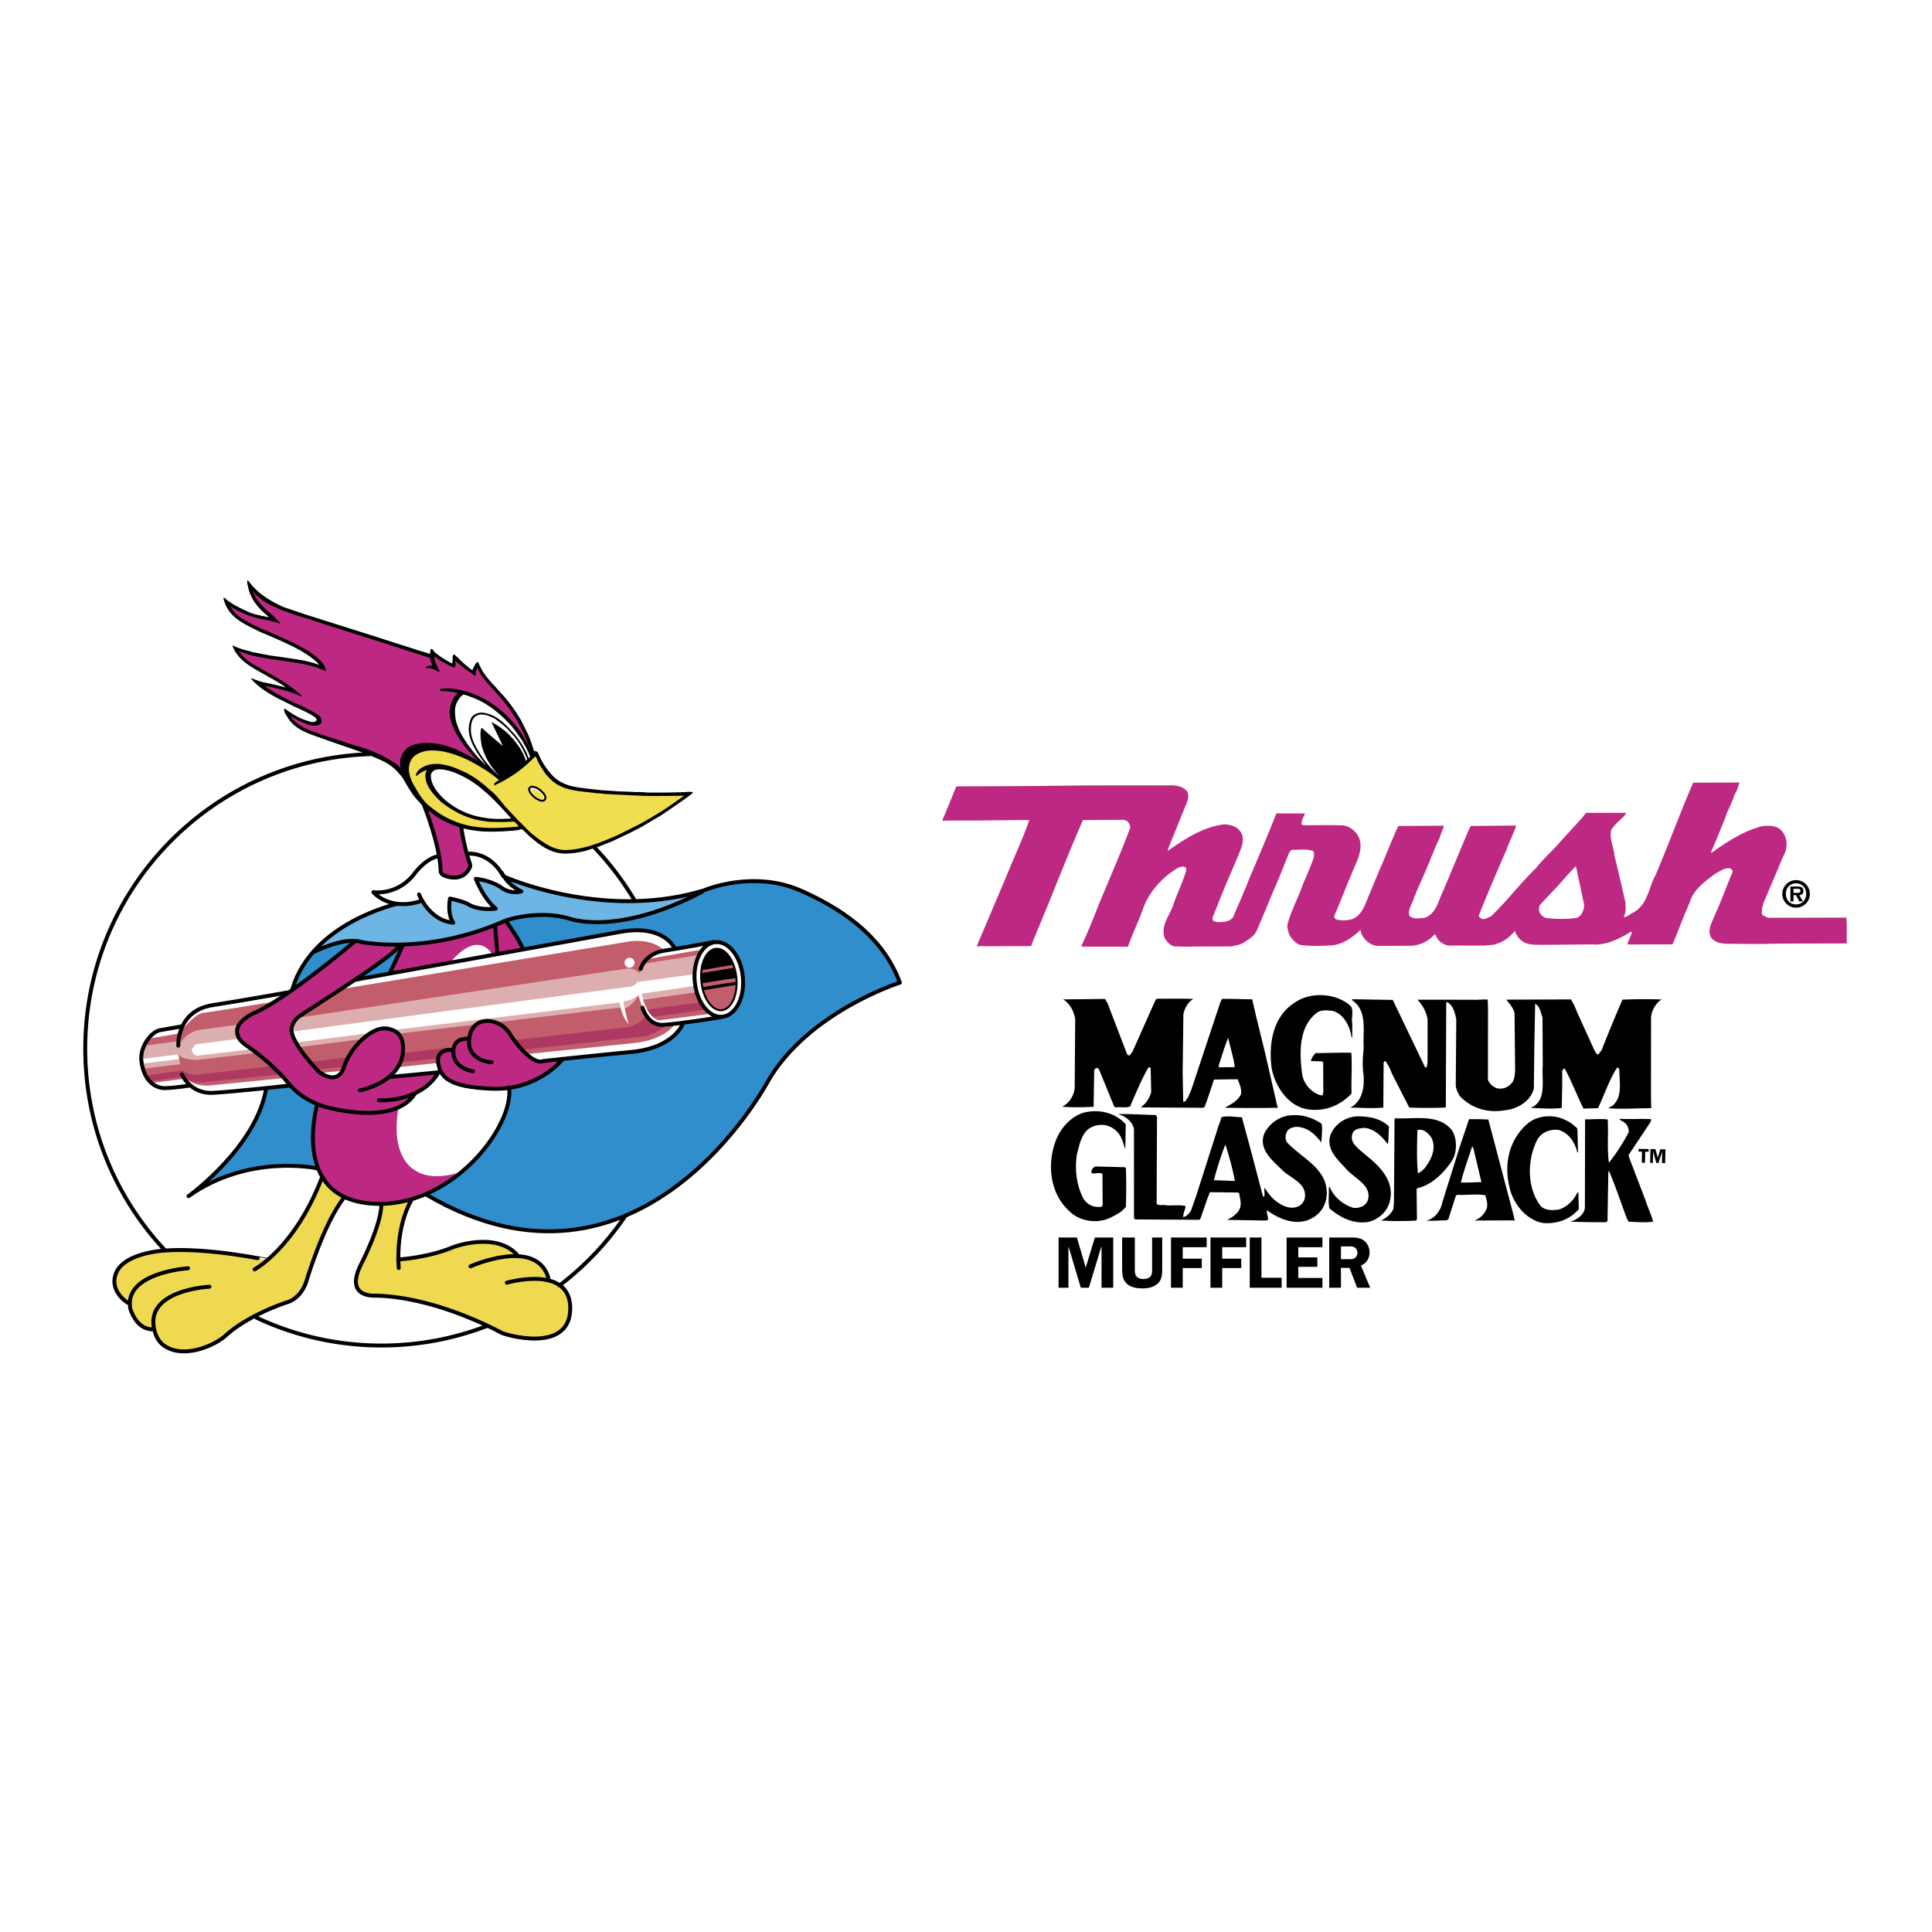 <svg xmlns="http://www.w3.org/2000/svg" width="2500" height="2500" viewBox="0 0 192.756 192.756"><path fill-rule="evenodd" clip-rule="evenodd" fill="#fff" d="M0 0h192.756v192.756H0V0z"/><path d="M40.022 94.265s4.979-.066 9.335-1.986l.23 2.865-.489.063s-1.329-2.597-4.209.854l-5.966 1.029 1.099-2.883v.058z" fill-rule="evenodd" clip-rule="evenodd" fill="#bd2982"/><path d="M31.599 110.152s-2.568 9.605 5.625 9.934c0 0 3.709.424 7.258-2.021 0 0 1.189-.721 1.784-1.244 0 0-2.965 1.234-4.878-.072 0 0-2.51-1.201-1.633-6.203 0 0 1.292-.539 1.438-1.322 0 0 1.633-.639 2.545-2.219l-4.873.402s2.048-1.574 1.083-3.943c0 0-.79-1.602-3.036-.377 0 0-1.585 1-2.463 2.977 0 0-.219.928-.633 1.223 0 0-.891.631-1.903-.309-.002 0-2.452-2.27-2.83-4.148 0 0-.185-.818.854-1.479 0 0 10.012-6.408 9.988-7.069 0 0-3.269-.048-3.536-.27 0 0-.951-.22-1.022-.146 0 0-6.468 5.591-9.562 6.935 0 0-1.76.879-1.953 1.439 0 0-.61.904.341 1.734 0 0 2.438 1.758 2.88 2.297 0 0 1.605 1.488 1.68 1.756.001 0 .524 1.098 2.846 2.125zM43.872 106.865l.057-.031s.684 2.098 5.802 1.805c0 0 3.939.098 6.36-3.045l-2.014.277s-1.043.393-2.996-2.424c0 0-1.351-2.502-3.641-1.23 0 0-.584.561-.635 1.418 0 0-1.512-.172-1.585 1.195 0 0-2-.561-1.391 1.881l.099.123-.056.031zM49.358 92.278l1.081-.463s1.781 2.586 1.683 2.83l-2.533.498-.231-2.865zM42.433 80.425s1.559 1.465 3.607 2.002c0 0 .15 2.021.896 3.875 0 0-.323 1.076-1.269 1.238-.431.074-1.001-.008-1.707-.524-.001.001.29-1.462-1.527-6.591zM25.607 59.769a8.21 8.21 0 0 0 1.517 1.547c.272.296.594.547.835.868l-.059.035c-.504-.199-1.033-.313-1.561-.405-1.163-.215-2.357-.659-3.279-1.283a.048.048 0 0 1-.048-.005c.198.445.562.756.911 1.04.576.365 1.155.717 1.805.992.053.024.13.053.186.079.2.101.383.196.586.256 1.242.562 2.55 1.072 3.708 1.749.755.413 1.419.877 1.984 1.513.138.227.296.463.317.712.016.035-.016.081-.058.069a10.096 10.096 0 0 0-2.188-.683c-1.287-.254-2.679-.389-4.029-.633-.695-.141-1.421-.267-2.074-.534l-.341-.124c.019.093.127.116.169.209.085.079.125.214.233.256.486.603 1.215.936 1.887 1.333.806.458 1.635.894 2.399 1.41.531.378 1.081.738 1.54 1.204.029.002.048.024.059.042-.003.039-.048.084-.092.063-.809-.415-1.713-.645-2.635-.857-.327-.063-.718-.126-1.004-.196.494.323.98.69 1.511.929.401.243.835.436 1.253.659.911.401 1.881.814 2.679 1.377a.753.753 0 0 1 .277.629c-.05.114-.134.236-.259.262l-.019.027c-.581.243-1.175-.059-1.73-.271a13.383 13.383 0 0 1-1.115-.584l-.002.016c.563.772 1.34 1.198 2.249 1.519l1.681.579 1.548.487c.153.047.301.134.452.153l1.469.45c1.189.41 2.283.95 3.247 1.624.109.124.228.238.336.352a2.388 2.388 0 0 1 .042-1.021c0-.048.026-.127.053-.175.158-.315.344-.656.644-.854.415-.28.917-.371 1.391-.448a7.254 7.254 0 0 1 2.314.233l1 .341 1.212.601c.367.185.721.407 1.059.613l.008-.005c-.8-.788-1.554-1.701-2.146-2.738-.319-.617-.644-1.286-.66-1.953-.042-.69.19-1.497.711-1.97l.095-.114c-.583-.162-1.157-.167-1.739-.204-.04-.04-.053-.111-.021-.15.125-.123.278-.05.418-.106.909-.053 1.781.188 2.647.455.288.103.576.259.858.347.793.38 1.514.865 2.167 1.418.352.285.682.586.97.934l.025-.007v.04c.717.77 1.38 1.754 1.839 2.751-.05-.23-.187-.439-.251-.667-.272-.714-.671-1.431-1.022-2.132-.148-.158-.201-.352-.344-.497-.75-1.208-1.733-2.222-2.677-3.28-.161-.216-.354-.429-.518-.655a6.158 6.158 0 0 1-.375-.738c-.156.188-.219.51-.193.756-.238.032-.328-.254-.544-.317-.523-.342-.993-.743-1.469-1.149-.076.228.114.596-.179.667-.692-.333-1.363-.671-1.942-1.145-.003.267.095.513.172.754l.026.016c.076.248.216.495.325.719.002.049-.053.064-.08.08-.055-.08-.192-.074-.262-.151-.291-.126-.655-.285-.975-.211-.035-.003-.031-.04-.035-.069.135-.19.42-.201.647-.192-.05-.257-.216-.484-.219-.752a88.454 88.454 0 0 0-2.471-.801l-2.366-.77-2.585-.815-3.075-.979-1.855-.606c-.814-.211-1.519-.502-2.354-.778-1.097-.449-2.256-.968-2.988-1.936.054.255.26.568.377.795zM173.541 78.084c-.127.391-.203.764-.451 1.137a22.15 22.15 0 0 1-.836 1.968c-.145.551-.381 1.005-.594 1.558-.307.765-.646 1.558-.969 2.325h.082c1.588-1.124 3.201-2.182 5.082-2.658.67-.053 1.43-.069 1.9.481.502.537.6 1.378.379 2.061-.244.568-.521 1.121-.729 1.688l-1.5 3.529c.035.145-.062.227-.092.338.016.281-.178.717.18.878h.047c.096.066.227.114.342.177l3.662-.007 4.166-.011c.072.73.023 1.801.039 2.547l-.031.032-6.695.016-1.883.04-3.482-.024c-.117 0-.244-.05-.326-.034-.488-.076-1.041-.288-1.217-.807-.213-.765.256-1.413.498-2.079.643-1.383 1.129-2.812 1.738-4.212.031-.158-.047-.287-.191-.37-.553-.159-1.023.262-1.496.489-1.049.768-2.266 1.662-2.588 2.929-.059.148-.189.278-.189.455-.562 1.188-.967 2.438-1.5 3.642l-.064.048-4.197.008-.279-.014c.131-.407.355-.812.484-1.235a.312.312 0 0 0-.291.097c-1.115.638-2.332 1.257-3.693 1.146l-4.943.045c-.826-.032-1.672.084-2.307-.611a1.881 1.881 0 0 1-.451-.781c-.555.67-1.201 1.141-1.965 1.323-.092.111-.242.031-.385.082l-.746.063-3.486-.005c-.602-.044-1.188-.534-1.348-1.1v-.015h-.082a3.456 3.456 0 0 1-2.318 1.139l-3.355.009c-.744-.032-1.348-.598-1.641-1.228-.047-.114-.031-.246-.1-.357-.775.749-1.633 1.336-2.672 1.516-1.035.084-2.201.104-3.205-.007-.508-.08-.861-.518-1.139-.92-.164-.28-.195-.619-.279-.894.068-.035 0-.082 0-.114.322-1.397 1.049-2.664 1.498-3.962.387-.96.824-1.87 1.145-2.846.018-.228.098-.487-.064-.648-.637-.243-1.379-.111-2.059-.124-.166.031-.258.18-.34.322l-1.131 2.812c-.727 1.612-1.354 3.268-2.08 4.891-.24.617-.855.929-1.377 1.27-.369.198-.793.259-1.199.344l-3.662.011c-.697.048-1.301-.014-2.01-.014-.438-.11-.793-.515-.979-.92-.373-1.302.645-2.275.951-3.413.389-1.074.904-2.126 1.211-3.2.047-.146.012-.31-.117-.374-.164-.13-.42.003-.615.032-1.602.913-3.061 2.526-3.588 4.232-.467 1.236-1.033 2.435-1.482 3.672l-4.592-.005c-.08-.015 0-.084-.018-.129.602-1.286 1.133-2.601 1.646-3.918 1.066-2.6 2.213-5.168 3.191-7.798.029-.243-.115-.537-.326-.698-.016 0-.049 0-.049.016-.029-.127-.176-.061-.258-.127l-4.072.024c-1.178 2.682-2.256 5.396-3.35 8.11l-1.631 3.946c0 .114-.162.196-.078.325-.066.032-.096.129-.131.196l-5.25.013c-.035.015-.084.047-.129.047v-.13l2.965-6.988c.742-1.849 1.576-3.59 2.24-5.491l-.146-.032-5.223.048c-.991.019-2.267-.014-3.321.024.484-1.138.951-2.275 1.417-3.431l2.481-.005 5.434-.03 5.123-.058 8.104-.005c.697-.019 1.461.044 1.904.63.209.436.031.974-.162 1.362l-1.16 2.877a21.965 21.965 0 0 0-.646 1.638l.031.016c1.766-1.22 3.547-2.41 5.719-2.643.535.066 1.088.192 1.443.632.488.582.328 1.343.057 1.979l-.195.505-1.256 2.941c-.451 1.069-.857 2.158-1.307 3.229 0 .148-.029.245.066.342.324.228.855.096 1.199.096.338-.084.748-.247.855-.638.342-.841.742-1.656 1.064-2.516.244-.486.402-1.01.631-1.51.855-2.031 1.74-4.078 2.547-6.145l2.805.008c.051 0 .033.068.02.101-.164.294-.311.635-.322.977l.145.095c1.33.013 2.703-.04 4.051.024.766.127 1.414.725 1.625 1.458.297 1.248-.428 2.32-.832 3.41-.598 1.38-1.115 2.793-1.727 4.174-.016.165.117.293.246.342a2.987 2.987 0 0 0 1.588-.051c.727-.296 1.115-1.06 1.371-1.727l1.277-3.068c.66-1.479 1.223-3.008 1.918-4.486l4.457-.026h.113c-.16.439-.354.875-.498 1.349-.32.584-.533 1.264-.838 1.885-.033.257-.195.5-.291.747-.373.926-.822 1.851-1.211 2.793 0 .098-.062.227-.143.325-.131.651-.713 1.251-.465 1.918.338.241.713.256 1.15.207.062-.146.113.035.191 0 1.316-.296 1.506-1.722 2.01-2.729.139-.278.236-.62.369-.863l2.01-4.811c.117-.26.23-.551.357-.796l4.559-.042c-.277.812-.695 1.608-.986 2.439a228.211 228.211 0 0 0-2.736 6.483c-.055.208.143.291.273.388.359.096.631-.15.938-.264 1.586-1.51 2.959-3.349 4.482-4.798.309-.424.631-.733.969-1.106.471-.486.957-.926 1.373-1.447l2.252-2.458.387-.505 3.453-.004.584.013-.064.113c-.467.584-1.117.979-1.457 1.608-.207.862.279 1.719.332 2.565.391 1.574.734 3.098 1.098 4.685.018.54.066.945-.191 1.431.357-.016.664-.341 1.004-.474 1.459-.878 1.5-2.535 2.229-3.82 1.273-3.024 2.416-6.123 3.707-9.128l4.344-.011c.064-.004.193-.023.271.009z" fill-rule="evenodd" clip-rule="evenodd" fill="#bd2982"/><path d="M158.059 90.311c-.047.489-.209.992-.682 1.254-.951.164-2.17.134-3.094.024-.275-.064-.6-.307-.682-.602-.111-.222-.051-.454.012-.68l1.928-2.05c.547-.619 1.066-1.222 1.645-1.807l.07.082.803 3.779z" fill-rule="evenodd" clip-rule="evenodd" fill="#fff"/><path d="M65.982 79.405c-.037.044-.053-.006-.087.004-1.491.045-2.989-.082-4.494-.134-.423-.042-.844-.037-1.274-.085-.223-.043-.474-.037-.7-.058-1.11-.164-2.354-.18-3.419-.653-.198-.109-.404-.162-.565-.323-.362-.206-.642-.539-.941-.862l-.042-.021c-.325-.558-.737-1.053-.93-1.651-.016-.048-.056-.138-.14-.125-.098.031-.103.129-.188.165a12.6 12.6 0 0 1-3.733 2.629c-.026.032-.058.079-.103.074-.055-.059-.077-.12-.042-.206.124-.141.307-.222.468-.32-.889-.783-1.895-1.376-2.965-1.947-1.315-.634-2.875-1.177-4.304-.976-.488.103-1.044.302-1.363.704-.597.78-.37 1.774.063 2.598.513.888 1.023 1.814 1.841 2.367a8.837 8.837 0 0 0 4.146 1.873l.002-.013c1.274.235 2.55.167 3.81.084.249-.031.5-.034.746-.082a7.197 7.197 0 0 0-.46-.484c-.383.024-.759.037-1.141.053l-1.354-.027c-.488-.06-.974-.137-1.479-.248-.022-.027-.103-.035-.137-.054-1.203-.312-2.243-.955-3.185-1.672-.727-.716-1.67-1.645-1.559-2.797.021-.13.079-.266.138-.387-.367.076-.756.339-1.039.598-.058-.031-.037-.09-.05-.132.118-.45.544-.717.957-.892a3.237 3.237 0 0 1 1.81-.111c.79.132 1.504.465 2.201.791l.075.003c-.024.052.101.066.137.108.811.428 1.533 1.005 2.204 1.621.61.458 1.042 1.084 1.545 1.669l1.303 1.402c.56.505 1.036 1.11 1.649 1.544.29.239.609.466.924.653.643.458 1.543.793 2.323.714 1.49-.071 2.914-.596 4.33-1.193l.795-.349 2.162-1.087.919-.521 1.144-.697c.042.027.034-.031.068-.039l.423-.275 1.785-1.245c-.752.001-1.51.024-2.274.012z" fill-rule="evenodd" clip-rule="evenodd" fill="#f1de4f"/><path d="M32.151 117.479s-1.593 4.918-5.461 8.268c0 0-6.246-1.396-10.505-1.004 0 0-3.578.391-4.523 2.016 0 0-.976 2.248 1.239 3.227 0 0 .224 2.734 2.439 2.57 0 0 .455 3.189 4.388 2.053 0 0 1.691-.131 3.742-2.186 0 0 2.795-1.889 5.464-2.602 0 0 1.234-.291 1.723-2.471 0 0 1.853-5.602 3.644-7.984-.002-.001-1.14-.323-2.15-1.887zM38.075 120.127s-.293 3.117-2.441 6.73c0 0-.894 2.529 1.744 2.396 0 0 5.133-.1 11.745 3.264 0 0 4.658 2.318 7.03.102 0 0 1.499-1.725.263-3.811 0 0-.357-.713-1.724-1.105 0 0 0-2.311-3.154-2.443 0 0-.943-1.789-4.582-1.297 0 0-.821.027-3.258.969 0 0-3.318.947-3.931.656 0 0 .121-4.508 1.297-5.893 0 0-1.591.512-2.989.432z" fill-rule="evenodd" clip-rule="evenodd" fill="#efd950"/><path d="M35.208 93.842s-1.979.097-4.032 1.14c0 0-1.43 1.592-1.916 3.614.001 0 5.948-4.397 5.948-4.754zM39.991 94.36s-.326.456-4.421 3.353l3.345-.617c.038-.131 1.076-2.736 1.076-2.736zM26.459 108.557s.487 3.486-6.47 9.867c0 0 6.181-3.191 11.708-1.857 0 0-1.104-2.537-.063-6.479 0 0-1.271-.391-2.764-1.822l-2.411.291zM50.221 111.471c-1.027 2.227-3.012 5.432-7.659 7.572 0 0 18.052 13.379 33.466-10.357 0 0 2.732-6.445 13.66-10.744 0 0-1.368-5.859-10.244-9.28 0 0-5.073-2.05-10.418.783 0 0-5.074 3.002-10.857 2.516 0 0-1.364-.172-1.85-.489 0 0-3.439-.683-5.854.416 0 0 .85.902 1.709 2.833l10.268-1.881s3.657-.513 4.801 1.783l3.956-.635s2.148-.441 2.855 3.076c0 0 .706 3.738-2.002 4.395l-3.951.588s-.731 2.443-4.637 2.834l-7.488.779s-1.248 2.248-5.194 2.883c0-.002.222 1.23-.561 2.928z" fill-rule="evenodd" clip-rule="evenodd" fill="#2f8ecb"/><path d="M46.853 90.294s1.205.598 2.458.299c0 0-.775-.72-1.697-2.468-.265-.498-.126-.384.119-.39.603-.013 1.892.43 2.64 1.032 0 0 .975.446 1.439.087 0 0-.869-.405-1.271-1.127 0 0 9.866 3.923 18.646 1.36 0 0-.021.762-4.88 2.164 0 0-4.56 1.529-7.932.235 0 0-2.505-.659-5.768.299 0 0-7.297 3.672-15.193 2.058 0 0-1.027-.198-3.971.905 0 0 1.726-2.605 7.974-4.586 0 0 1.755.256 2.661-.368 0 0 1.44 2.336 3.054 2.229l-.296-1.221.053-1.154c.001.001 1.34.194 1.964.646z" fill-rule="evenodd" clip-rule="evenodd" fill="#6cb5e5"/><path d="M14.103 105.658s.065-.684.356-1.369l3.157-.42.032.486.228-.098s.488-1.336 1.883-1.562l4.002-.52s-.488.816 0 1.467l-4.196.549s-.978.654.033 1.145l5.463-.652.489.424-5.792.65s-1.461.193-1.985-.555l-3.67.455z" fill-rule="evenodd" clip-rule="evenodd" fill="#ddaeaf"/><path fill-rule="evenodd" clip-rule="evenodd" fill="#ddaeaf" d="M14.168 106.119l3.774-.461.066.555-3.71.49-.13-.584zM29.617 101.494l33.24-4.949s.715.131.845.324l.455-.781 5.599-.85s-.586 1.631-.457 1.955l-5.726.781s-.198.521-1.17.521l-33.242 4.426c0 .001-.389-.062.456-1.427zM29.522 104.012l7.509-.959s-.325.115-.957.676l-6.246.807-.306-.524zM39.317 102.756l8.928-1.076 13.563-1.658.122.523-12.173 1.477s-1.488-.586-2.468.293l-7.435.881c0-.001-.318-.368-.537-.44zM62.22 99.896s-.044.074.1.709c0 0 1.073-.393 1.342-1.297 0 .001-.441.493-1.442.588zM64.024 99.141s-.021.023.148.562l5.126-.711-.101-.609-5.173.758z"/><path d="M14.703 103.646l3.174-.539s1.465-1.953 2.39-2.051c.777-.082 7.121-1.123 7.121-1.123s-3.609 1.613-3.562 2.293l-4.048.541s-1.316.232-2.04 1.707c-.145.309.037-.584.037-.584l-3.414.439.342-.683zM14.266 106.625l3.705-.451-.204-1.051c.243.486 1.179.621 1.815.621.249 0 5.95-.684 5.95-.684s2.759 2.16 2.759 2.502l-7.246.723s-1.537.221-2.441-.684l-3.414.439c.001.001-.535.245-.924-1.415zM34.123 98.666l28.359-4.689s2.277-.524 3.707.78c0 0-.901.188-1.722.939-.059.053 5.728-1.019 5.667-.957-.018.021-.377.126-.377.518 0 .051-4.111.653-5.403.878-.373.066-.521.924-.521.961l-.658-.436-.489-.049-33.006 4.943 4.443-2.888zM69.964 97.701c.016 1.561 1.086 3.221 2.063 3.059 1.067-.18 1.509-1.664 1.429-3.207-.079-1.542-.973-2.96-1.966-2.915-1.071.048-1.542 1.516-1.526 3.063zM29.779 104.488l6.436-.83s-1.239.807-1.995 3.027c-.755 2.221-.098.148-.098.148l-2.1.219c0 .001-1.974-2.077-2.243-2.564zM39.602 103.152l7.838-.936s-.749.854-.635 1.418c0 0-1.347-.221-1.612 1.078 0 0-1.72-.129-1.496 1.336l-3.968.426c0 .001 1.142-2.703-.127-3.322zM49.622 101.98l12.292-1.465s.262 1.172.849 1.693c0 0-.101.031-.442-1.604 0 0 .799-.219 1.382-1.326 0 0 .65 3.156 2.502 2.961l1.139-.098s-.91 1.66-4.358 1.955l-10.439 1.072s-1.239-1.17-1.887-2.311c0 .002-.422-.488-1.038-.877z" fill-rule="evenodd" clip-rule="evenodd" fill="#c25d6c"/><path d="M64.146 99.727l5.369-.76s.391 1.49 1.39 2.176l-5.195.658s-.877-.098-1.564-2.074z" fill-rule="evenodd" clip-rule="evenodd" fill="#c25d6c"/><path d="M14.615 107.318l3.565-.508s1.017.65 1.891.367l7.116-.803.784.803-7.644.795s-1.524.139-2.063-.566l-3.34.48-.309-.568zM30.992 105.936l3.792-.456-.54.961-2.574.258-.678-.763zM40.212 105.055l5.063-.592-.082.25s-1.276-.166-1.532.879l-3.675.396.226-.933zM51.242 103.779l11.198-1.27s1.246-.088 2.039-1.219c0 0 .624 1.359 2.148.848 0 0-1.302 1.244-2.827 1.305l-11.766 1.299-.792-.963zM64.59 100.725l5.316-.738s.283.512.452.738l-5.202.732s-.452-.395-.566-.732z" fill-rule="evenodd" clip-rule="evenodd" fill="#ad3860"/><path d="M25.615 59.766a8.249 8.249 0 0 0 1.521 1.545c.27.296.592.545.833.868l-.059.035c-.504-.201-1.036-.31-1.559-.408-1.165-.208-2.357-.659-3.284-1.28-.008.005-.027.008-.048-.005.195.441.563.754.914 1.04.576.364 1.157.716 1.805.992.051.024.126.055.185.079.196.101.386.196.584.254 1.242.561 2.547 1.074 3.703 1.75.759.413 1.424.878 1.993 1.516.13.225.296.457.32.709.011.034-.021.082-.063.068a10.121 10.121 0 0 0-2.192-.68c-1.279-.256-2.675-.392-4.024-.635-.692-.138-1.422-.267-2.074-.535l-.341-.126c.021.095.124.119.171.214.079.079.119.214.23.254.486.603 1.218.936 1.889 1.333.803.458 1.63.891 2.396 1.41.534.378 1.083.738 1.54 1.204.032.002.048.023.058.042-.002.042-.047.082-.089.061-.814-.41-1.718-.643-2.637-.854-.325-.064-.718-.128-1.004-.194.489.32.977.688 1.509.928.404.238.837.434 1.252.656.914.402 1.884.816 2.681 1.378a.765.765 0 0 1 .281.629c-.053.114-.135.234-.267.262l-.016.027c-.578.243-1.173-.059-1.73-.27a14.356 14.356 0 0 1-1.115-.585l-.003.017c.566.772 1.339 1.197 2.251 1.521l1.68.577 1.546.486c.153.048.307.135.455.154l1.467.449c1.188.41 2.285.95 3.247 1.625.11.124.232.238.343.352a2.177 2.177 0 0 1 .04-1.019.32.32 0 0 1 .05-.177c.162-.315.341-.656.645-.857.415-.278.914-.368 1.387-.447a7.25 7.25 0 0 1 2.314.238l1.004.338 1.212.601c.359.188.713.405 1.054.614l.011-.006c-.803-.788-1.553-1.697-2.143-2.737-.328-.617-.65-1.286-.667-1.953-.042-.69.19-1.498.709-1.97l.1-.117c-.59-.159-1.161-.164-1.744-.201-.034-.042-.045-.11-.019-.148.13-.124.283-.055.417-.108.909-.053 1.781.186 2.653.456.28.101.576.262.854.346.795.381 1.514.865 2.172 1.415.348.291.676.593.966.937l.024-.008.002.042a10.7 10.7 0 0 1 1.839 2.751c-.045-.232-.183-.441-.251-.674-.272-.709-.668-1.422-1.022-2.126-.148-.156-.201-.35-.344-.498-.748-1.208-1.733-2.219-2.674-3.279-.161-.217-.354-.429-.521-.657a5.928 5.928 0 0 1-.373-.738c-.156.185-.218.513-.198.756-.235.031-.325-.253-.539-.317-.525-.344-.993-.743-1.466-1.153-.074.229.108.6-.185.672-.693-.336-1.36-.675-1.937-1.146-.011.268.095.513.167.754l.029.016c.079.249.214.49.325.717 0 .051-.051.069-.085.083-.05-.083-.19-.072-.256-.15-.296-.127-.655-.287-.978-.212-.029-.002-.026-.04-.034-.068.137-.188.422-.202.644-.191-.045-.256-.208-.483-.219-.754a84.019 84.019 0 0 0-2.465-.801l-2.369-.768-2.585-.814-3.07-.981-1.862-.606c-.812-.209-1.515-.505-2.35-.777-1.097-.45-2.259-.968-2.988-1.934.056.251.258.563.377.793z" fill-rule="evenodd" clip-rule="evenodd" fill="#bd2982"/><path d="M66.011 79.394c-.042.044-.055-.009-.089.005-1.487.045-2.991-.082-4.495-.138-.426-.039-.846-.037-1.273-.084-.22-.042-.473-.035-.7-.059-1.107-.161-2.352-.179-3.418-.652-.202-.109-.402-.162-.563-.323-.365-.206-.646-.54-.941-.862l-.044-.021c-.325-.556-.738-1.051-.933-1.651-.017-.045-.054-.137-.139-.122-.097.027-.105.129-.187.162a12.582 12.582 0 0 1-3.734 2.629c-.027.032-.055.082-.103.077-.056-.061-.079-.124-.042-.208.122-.143.307-.223.468-.318-.887-.786-1.895-1.375-2.962-1.946-1.315-.639-2.88-1.181-4.31-.977-.489.102-1.041.299-1.363.701-.595.783-.371 1.779.062 2.601.513.886 1.025 1.814 1.842 2.367 1.157.953 2.605 1.609 4.144 1.873l.005-.015c1.274.238 2.552.167 3.81.084.249-.029.5-.035.748-.079a8.127 8.127 0 0 0-.459-.487c-.384.024-.759.039-1.142.053l-1.353-.027a15.445 15.445 0 0 1-1.479-.251c-.026-.024-.105-.031-.137-.05-1.208-.312-2.246-.953-3.181-1.673-.729-.717-1.675-1.645-1.562-2.798.018-.13.073-.264.137-.383-.367.074-.752.339-1.041.598-.056-.031-.04-.092-.048-.134.119-.45.542-.715.958-.892a3.204 3.204 0 0 1 1.805-.109c.79.129 1.503.463 2.204.788l.071.006c-.024.05.101.062.137.105.816.429 1.535 1.008 2.207 1.624.609.455 1.043 1.085 1.545 1.669l1.302 1.402c.558.502 1.038 1.108 1.651 1.54.288.244.608.468.919.656.647.46 1.543.794 2.328.714 1.485-.068 2.912-.592 4.325-1.194l.799-.348 2.158-1.085.922-.521 1.144-.701c.038.032.035-.027.066-.035l.426-.274 1.789-1.247c-.76-.003-1.515.021-2.274.01z" fill-rule="evenodd" clip-rule="evenodd" fill="#efd950"/><path d="M62.812 96.551a.498.498 0 1 0 0-.996.498.498 0 0 0 0 .996zM44.882 89.665l.008-.016-.008.016z" fill-rule="evenodd" clip-rule="evenodd" fill="#fff"/><path d="M65.982 79.405c-.037.044-.053-.006-.087.004-1.491.045-2.989-.082-4.494-.134-.423-.042-.844-.037-1.274-.085-.223-.043-.474-.037-.7-.058-1.11-.164-2.354-.18-3.419-.653-.198-.109-.404-.162-.565-.323-.362-.206-.642-.539-.941-.862l-.042-.021c-.325-.558-.737-1.053-.93-1.651-.016-.048-.056-.138-.14-.125-.098.031-.103.129-.188.165a12.6 12.6 0 0 1-3.733 2.629c-.026.032-.058.079-.103.074-.055-.059-.077-.12-.042-.206.124-.141.307-.222.468-.32-.889-.783-1.895-1.376-2.965-1.947-1.315-.634-2.875-1.177-4.304-.976-.488.103-1.044.302-1.363.704-.597.78-.37 1.774.063 2.598.513.888 1.023 1.814 1.841 2.367a8.837 8.837 0 0 0 4.146 1.873l.002-.013c1.274.235 2.55.167 3.81.084.249-.031.5-.034.746-.082a7.197 7.197 0 0 0-.46-.484c-.383.024-.759.037-1.141.053l-1.354-.027c-.488-.06-.974-.137-1.479-.248-.022-.027-.103-.035-.137-.054-1.203-.312-2.243-.955-3.185-1.672-.727-.716-1.67-1.645-1.559-2.797.021-.13.079-.266.138-.387-.367.076-.756.339-1.039.598-.058-.031-.037-.09-.05-.132.118-.45.544-.717.957-.892a3.237 3.237 0 0 1 1.81-.111c.79.132 1.504.465 2.201.791l.075.003c-.024.052.101.066.137.108.811.428 1.533 1.005 2.204 1.621.61.458 1.042 1.084 1.545 1.669l1.303 1.402c.56.505 1.036 1.11 1.649 1.544.29.239.609.466.924.653.643.458 1.543.793 2.323.714 1.49-.071 2.914-.596 4.33-1.193l.795-.349 2.162-1.087.919-.521 1.144-.697c.042.027.034-.031.068-.039l.423-.275 1.785-1.245c-.752.001-1.51.024-2.274.012z" fill-rule="evenodd" clip-rule="evenodd" fill="#efd950"/><path d="M53.03 78.486l.017.011c-.146-.003-.177.132-.265.178.026.443.386.735.714.989.245.113.544.325.805.169 0-.048.062-.045.075-.083.108-.225-.029-.436-.164-.605-.201-.22-.452-.45-.74-.569a1.72 1.72 0 0 0-.442-.09z" fill-rule="evenodd" clip-rule="evenodd" fill="#efd950"/><path d="M25.609 59.771a8.239 8.239 0 0 0 1.519 1.545c.272.299.592.547.838.87l-.058.033c-.508-.199-1.039-.31-1.564-.405-1.163-.212-2.357-.659-3.282-1.281-.007.005-.026.005-.045-.008.195.447.563.756.909 1.042.576.366 1.158.714 1.805.992.055.024.131.053.19.079.195.099.383.197.582.258 1.244.558 2.547 1.068 3.704 1.746.758.415 1.423.877 1.99 1.515.132.225.296.461.319.711.013.035-.016.079-.061.067a10.1 10.1 0 0 0-2.193-.68c-1.281-.256-2.673-.392-4.024-.635-.695-.135-1.424-.267-2.077-.534l-.338-.124c.019.095.125.116.172.212.08.079.122.214.228.254.486.603 1.218.936 1.891 1.333.803.458 1.633.894 2.394 1.413.534.378 1.089.735 1.541 1.203.032 0 .05.022.058.042 0 .04-.045.082-.089.061-.81-.413-1.718-.645-2.638-.854-.324-.066-.716-.128-1.001-.196.489.323.98.688 1.509.926.404.243.837.438 1.255.659.909.401 1.881.814 2.679 1.377a.764.764 0 0 1 .281.629c-.053.114-.137.236-.267.262l-.016.027c-.578.243-1.175-.053-1.73-.271a12.354 12.354 0 0 1-1.113-.584l-.005.016c.565.772 1.34 1.201 2.251 1.523l1.68.574 1.546.487c.153.047.307.134.454.153l1.469.45c1.187.413 2.283.95 3.248 1.627.108.121.227.238.338.352a2.281 2.281 0 0 1 .04-1.021.368.368 0 0 1 .053-.177c.161-.315.34-.654.642-.854.415-.278.917-.371 1.39-.448a7.25 7.25 0 0 1 2.315.236l1.004.338 1.212.601c.365.188.717.407 1.058.617l.008-.008c-.804-.788-1.554-1.698-2.143-2.738-.325-.617-.65-1.283-.667-1.953-.042-.69.193-1.497.711-1.968l.101-.116c-.589-.162-1.16-.162-1.747-.202-.034-.042-.045-.111-.018-.15.126-.122.283-.053.419-.108.906-.05 1.778.188 2.65.455.282.103.574.262.854.347a10.41 10.41 0 0 1 2.171 1.418c.346.288.677.589.967.936l.022-.009.006.04a10.87 10.87 0 0 1 1.836 2.749c-.046-.23-.183-.437-.254-.667-.267-.714-.663-1.429-1.02-2.129-.147-.158-.2-.349-.343-.5-.748-1.206-1.733-2.219-2.674-3.277-.161-.219-.351-.432-.521-.656a6.83 6.83 0 0 1-.373-.74c-.153.188-.219.513-.195.756-.235.032-.328-.254-.544-.315-.523-.344-.994-.743-1.466-1.151-.074.228.11.598-.183.673-.692-.339-1.363-.675-1.938-1.149-.006.265.097.514.168.752l.029.018c.079.246.213.492.325.719.002.048-.05.061-.08.077-.058-.077-.196-.074-.264-.148-.291-.127-.656-.288-.973-.214-.031 0-.029-.037-.04-.069.141-.19.428-.201.651-.19-.048-.256-.212-.483-.22-.751-.872-.293-1.604-.537-2.468-.804l-2.37-.77-2.584-.812-3.073-.978-1.857-.606c-.813-.214-1.514-.505-2.354-.781-1.096-.449-2.253-.965-2.985-1.936.051.258.258.57.373.797z" fill-rule="evenodd" clip-rule="evenodd" fill="#bd2982"/><path d="M25.607 59.769a8.21 8.21 0 0 0 1.517 1.547c.272.296.594.547.835.868l-.059.035c-.504-.199-1.033-.313-1.561-.405-1.163-.215-2.357-.659-3.279-1.283a.048.048 0 0 1-.048-.005c.198.445.562.756.911 1.04.576.365 1.155.717 1.805.992.053.024.13.053.186.079.2.101.383.196.586.256 1.242.562 2.55 1.072 3.708 1.749.755.413 1.419.877 1.984 1.513.138.227.296.463.317.712.016.035-.016.081-.058.069a10.096 10.096 0 0 0-2.188-.683c-1.287-.254-2.679-.389-4.029-.633-.695-.141-1.421-.267-2.074-.534l-.341-.124c.019.093.127.116.169.209.085.079.125.214.233.256.486.603 1.215.936 1.887 1.333.806.458 1.635.894 2.399 1.41.531.378 1.081.738 1.54 1.204.029.002.048.024.059.042-.003.039-.048.084-.092.063-.809-.415-1.713-.645-2.635-.857-.327-.063-.718-.126-1.004-.196.494.323.98.69 1.511.929.401.243.835.436 1.253.659.911.401 1.881.814 2.679 1.377a.753.753 0 0 1 .277.629c-.05.114-.134.236-.259.262l-.019.027c-.581.243-1.175-.059-1.73-.271a13.383 13.383 0 0 1-1.115-.584l-.002.016c.563.772 1.34 1.198 2.249 1.519l1.681.579 1.548.487c.153.047.301.134.452.153l1.469.45c1.189.41 2.283.95 3.247 1.624.109.124.228.238.336.352a2.388 2.388 0 0 1 .042-1.021c0-.048.026-.127.053-.175.158-.315.344-.656.644-.854.415-.28.917-.371 1.391-.448a7.254 7.254 0 0 1 2.314.233l1 .341 1.212.601c.367.185.721.407 1.059.613l.008-.005c-.8-.788-1.554-1.701-2.146-2.738-.319-.617-.644-1.286-.66-1.953-.042-.69.19-1.497.711-1.97l.095-.114c-.583-.162-1.157-.167-1.739-.204-.04-.04-.053-.111-.021-.15.125-.123.278-.05.418-.106.909-.053 1.781.188 2.647.455.288.103.576.259.858.347.793.38 1.514.865 2.167 1.418.352.285.682.586.97.934l.025-.007v.04c.717.77 1.38 1.754 1.839 2.751-.05-.23-.187-.439-.251-.667-.272-.714-.671-1.431-1.022-2.132-.148-.158-.201-.352-.344-.497-.75-1.208-1.733-2.222-2.677-3.28-.161-.216-.354-.429-.518-.655a6.158 6.158 0 0 1-.375-.738c-.156.188-.219.51-.193.756-.238.032-.328-.254-.544-.317-.523-.342-.993-.743-1.469-1.149-.076.228.114.596-.179.667-.692-.333-1.363-.671-1.942-1.145-.003.267.095.513.172.754l.026.016c.076.248.216.495.325.719.002.049-.053.064-.08.08-.055-.08-.192-.074-.262-.151-.291-.126-.655-.285-.975-.211-.035-.003-.031-.04-.035-.069.135-.19.42-.201.647-.192-.05-.257-.216-.484-.219-.752a88.454 88.454 0 0 0-2.471-.801l-2.366-.77-2.585-.815-3.075-.979-1.855-.606c-.814-.211-1.519-.502-2.354-.778-1.097-.449-2.256-.968-2.988-1.936.054.255.26.568.377.795z" fill-rule="evenodd" clip-rule="evenodd" fill="#bd2982"/><path d="M43.84 106.891l.031-.025m19.385-17.127a29.274 29.274 0 0 0-4.096-5.338m-3.327 43.843a29.718 29.718 0 0 0 6.572-6.957M25.58 131.459a29.198 29.198 0 0 0 12.477 2.783c3.686 0 7.215-.682 10.469-1.926M36.903 75.243c-15.772.513-28.399 13.472-28.399 29.384 0 7.77 3.012 14.84 7.934 20.094" fill="none" stroke="#000" stroke-width=".39" stroke-linecap="round" stroke-linejoin="round" stroke-miterlimit="2.613"/><path d="M24.679 57.912c-.052.307.069.584.124.875.288 1.119 1.102 2.031 1.947 2.698l.066.078c-.066.004-.132-.016-.203-.021-.748-.151-1.5-.289-2.158-.648-.751-.339-1.477-.719-2.064-1.249-.031-.011-.063-.037-.082 0-.019.145.04.286.098.431.552 1.656 2.119 2.238 3.514 2.958.074-.007.121.068.198.084.063.026.126.061.188.071l1.366.588c1.414.643 2.849 1.29 3.963 2.303l.219.265c-.843-.323-1.754-.492-2.644-.621-.743-.12-1.52-.223-2.267-.326l-1.702-.325c-.629-.183-1.355-.341-1.955-.646-.024-.029-.066-.026-.095-.002.356.979 1.088 1.592 1.887 2.114.591.362 1.209.692 1.807 1.042.178.103.36.167.51.299l.095.027c.331.238.724.404 1.007.69a23.157 23.157 0 0 0-2.22-.521c-.373-.095-.79-.262-1.165-.389-.034-.003-.068.011-.061.044.894.992 2.064 1.662 3.274 2.241.227.133.431.203.657.333.835.421 1.744.752 2.497 1.292.077.071.093.156.117.243-.074.187-.304.2-.484.203a6.396 6.396 0 0 1-1.931-.825c-.066-.066-.156-.082-.225-.146-.192-.105-.346-.272-.56-.359-.146.05.008.212-.011.325.135.299.309.534.479.796.79 1.059 2.143 1.432 3.385 1.878 1.942.722 3.844 1.259 5.71 2.108.776.331 1.453.823 1.966 1.495.116.074.145.204.243.291.496.846.953 1.695 1.614 2.362.467.593 1.096.964 1.657 1.434 1.077.701 2.443 1.272 3.783 1.439.993.178 1.976.138 2.959.106.634-.058 1.268-.038 1.886-.233.349.285.632.65.997.918.969.841 2.164 1.627 3.556 1.521a7.025 7.025 0 0 0 1.612-.227l.008.01c.502-.146.994-.312 1.496-.471l1.3-.511 1.775-.838 1.181-.608 1.918-1.133.682-.455 1.812-1.256.682-.511c.038-.04.011-.111-.037-.143a4.491 4.491 0 0 0-.77.021 86.033 86.033 0 0 1-3.665.044c-.225-.026-.478-.039-.71-.053-.122.021-.253-.028-.375.008-.576-.027-1.154-.063-1.722-.071l-1.918-.13c-.967-.125-1.95-.177-2.94-.417-.724-.201-1.404-.543-1.884-1.098-.547-.6-1.064-1.36-1.355-2.14a.39.39 0 0 0-.37-.241l-.053.024c-.19-.582-.373-1.183-.637-1.759l-.685-1.367c-.605-1.013-1.311-2.005-2.119-2.823-.634-.756-1.371-1.402-1.859-2.341-.077-.186-.193-.354-.243-.532-.042-.026-.048-.111-.122-.074-.214.118-.277.389-.394.582-.066.058-.045.259-.159.186a10.366 10.366 0 0 1-1.438-1.262c-.113-.071-.203-.18-.298-.264-.062-.014-.098.032-.14.071-.061.105-.008.262-.039.397 0 .129-.014.28-.029.413l-.042.011c-.586-.315-1.147-.659-1.665-1.087-.166-.084-.21-.402-.422-.362a1.26 1.26 0 0 0-.087.489l-.029.008c-.56-.207-1.128-.331-1.706-.543l-1.448-.459-2.801-.897c-1.146-.362-2.338-.741-3.512-1.108l-1.929-.613c-.503-.158-1.104-.339-1.617-.524l-1.548-.521c-1.384-.616-2.655-1.394-3.541-2.635-.033-.002-.057-.06-.1-.031z" fill-rule="evenodd" clip-rule="evenodd"/><path d="M46.232 69.295c-.267.171-.446.415-.582.679-.037.021-.058.09-.074.143-.27.544-.182 1.119-.116 1.655.222 1.026.8 1.942 1.424 2.799l.029-.015c.063.168.208.322.328.468.38.479.819.939 1.271 1.344-.957-1.288-2.268-2.998-1.525-4.667.18-.439.711-.603 1.139-.605 1.334.152 2.23 1.076 3.034 1.97.562.577 1.027 1.338 1.384 2.058.045.159.144.349.195.529.062-.05.117-.087.141-.156-.183-.577-.507-1.087-.803-1.64-.249-.35-.508-.727-.756-1.069-.143-.132-.24-.32-.382-.452-1.118-1.216-2.392-2.264-4.022-2.827a4.027 4.027 0 0 0-.685-.214z" fill-rule="evenodd" clip-rule="evenodd" fill="#fff"/><path d="M47.365 71.532c-.422.42-.402 1.129-.359 1.666.158.923.689 1.711 1.218 2.492.396.505.814 1.05 1.303 1.463.089.103.19.198.285.256-.494-.487-.863-1.042-1.226-1.651a7.787 7.787 0 0 1-.542-1.412c-.074-.572-.198-1.165-.011-1.728.132.055.244.174.349.288.471.416.962.823 1.438 1.23-.008-.011.01-.013.019-.019.002.019.015.029.002.048.111.082.188.153.293.236.002-.048-.045-.127-.056-.172l-.925-1.944c-.031-.101-.106-.157-.137-.262.724.387 1.398.865 1.951 1.465.607.659 1.22 1.482 1.492 2.392-.01.013-.005.016 0 .026.09-.048.159-.122.111-.236-.336-.81-.759-1.613-1.313-2.256-.098-.048-.114-.13-.19-.201-.513-.624-1.129-1.122-1.781-1.561-.024 0-.056-.023-.084-.039-.148-.035-.289-.162-.436-.175-.262-.132-.565-.156-.843-.15-.196.038-.397.098-.558.244zM43.368 76.828c-.228.135-.401.35-.378.625.021.883.698 1.666 1.29 2.246a7.681 7.681 0 0 0 3.995 1.878c.88.162 1.832.146 2.73.079-.793-.87-1.583-1.759-2.458-2.544-.09.026-.021-.095-.113-.082a9.852 9.852 0 0 0-3.306-2.032c-.55-.16-1.2-.348-1.76-.17z" fill-rule="evenodd" clip-rule="evenodd" fill="#fff"/><path d="M42.316 80.359s1.599 3.979 1.648 6.547c0 0-.031.097.128.296.161.195 2.039 1 2.809-.715l.015-.219s-.626-1.69-.906-3.809m-2.267 2.981s-.975-.005-2.314 1.614c0 0-1.384 2.206-4.18 1.959 0 0 1.583 1.897 4.679.907m-.125-.684s.991 2.611 3.425 2.825c0 0-.607-.656-.338-2.412 0 0 .808.135 1.717.497 0 0 .875.723 2.861.508 0 0-1.035-.691-2-2.976 0 0 1.302.106 2.438.796 0 0 .84.786 2.108.468 0 0-1.099-.495-1.712-1.477-.612-.979-.1-.062-.1-.062s-1.059-2.222-3.364-2.236m-7.156 5s-8.498 1.835-10.495 8.467m2.035-3.605s2.928-1.566 4.753-1.066c0 0 6.489 1.448 14.554-2.155 0 0 3.128-1.054 6.219-.181 0 0 4.656 1.867 13.288-2.65m-19.733-1.511s5.877 2.64 13.188 2.434c2.159-.061 4.447-.368 6.74-1.069 0 0 4.891-2.119 9.758.064 4.867 2.177 8.263 5.034 9.795 9.144 0 0-9.09 2.873-13.135 9.785 0 0-12.664 23.984-34.151 11.346m-10.919-2.613s-6.754-1.475-12.768 2.783c0 0 6.798-4.906 7.745-10.76m8.775-14.596s-6.966 5.877-10.093 7.131c0 0-1.583.768-1.588 1.732-.002.672.333 1.064 1.115 1.588 0 0 2.449 1.684 3.95 3.57 1.498 1.893 3.741 2.422 3.741 2.422s6.809 2.012 8.928-1.297m-3.583.643s3.95.27 5.823-2.574m-7.718 1.588s4.573-.85 4.296-4.465c-.09-1.174-.769-1.568-1.575-1.703-1.501-.258-3.665 1.83-4.32 3.861 0 0-.449 1.902-2.467.473 0 0-2.954-2.998-2.751-4.363 0 0 .08-.686.764-1.191.687-.51 9.818-6.192 9.948-7.046m34.317 3.137c-.191-2.054-1.422-3.62-2.751-3.493-1.326.125-2.246 1.891-2.052 3.946.192 2.055 1.421 3.617 2.752 3.494 1.327-.125 2.247-1.892 2.051-3.947z" fill="none" stroke="#000" stroke-width=".39" stroke-linecap="round" stroke-linejoin="round" stroke-miterlimit="2.613"/><path d="M73.467 97.561c-.161-1.693-1.073-2.992-2.037-2.899-.969.093-1.62 1.54-1.458 3.229.156 1.691 1.067 2.986 2.038 2.896.961-.09 1.616-1.533 1.457-3.226z" fill="none" stroke="#000" stroke-width=".195" stroke-linecap="round" stroke-linejoin="round" stroke-miterlimit="2.613"/><path d="M63.921 96.67s.373-1.525 2.408-1.829c2.034-.31 4.904-.86 4.904-.86m-7.132 6.558s.526 1.799 2.053 1.711c1.62-.09 5.799-.771 5.799-.771m-4.636-6.852s-1.041-2.468-5.469-1.648c-4.432.817-26.422 4.776-26.422 4.776m11.762 9.132s-2.013-.303-1.941-1.932c.021-.363-1.755-.354-1.533 1.064.214 1.381.915 2.439 5.414 2.605 4.518.168 6.944-2.885 6.944-2.885m-10.825-.784s-.186-1.4 1.506-1.324m21.393-1.526s-.846 2.436-5.142 2.846c-4.293.416-8.785.904-8.785.904-1.271.516-3.316-2.639-3.316-2.639-.851-1.602-3.681-2.104-4.069.264-.389 2.393 2.211 2.508 2.211 2.508m-5.225.992l-5.004.48m-21.03-3.136s-.167-3.471 3.39-4.033c3.565-.561 7.476-1.27 7.476-1.27m-10.496 8.186s.846 1.963 3.113 1.826c2.243-.131 7.663-.73 7.663-.73m-10.823-5.897s-2.038.357-2.157.379c-.89.164-2.008 1.695-1.849 3.043.3 2.504 1.883 2.752 2.362 2.736 1.112-.039 2.449-.258 2.449-.258m21.254-13.938l-1.3 2.765m-7.216 13.045s-2.692 9.264 5.354 9.898c8.045.639 14.342-7.773 13.781-11.586m-1.162-13.292l-.225-2.76m1.149-.459s1.261 1.743 1.618 2.698m-11.045 24.938s-1.641 2.396-1.342 6.893m-.061-.846s2.978-.164 5.535-1.248c0 0 4.109-1.557 6.305.734m-4.619 1.196s6.558-2.941 7.773 1.143m-4.145.488s6.426-1.863 6.325 2.654c-.103 4.52-6.701 2.486-6.894 2.322 0 0-.607-.338-1.627-.809-2.268-1.053-6.582-2.766-10.842-2.879 0 0-3.186.318-1.556-3.025 0 0 2.09-4.004 2.072-6.105m-12.648 6.513s4.019-2.127 6.695-9.094m-19.348 12.421s-1.993-1.189-1.107-3.088c.56-1.201 2.533-1.959 4.83-2.123 4.439-.311 10.223.969 10.209.947m-7.914.826s-6.401.406-5.768 4.01c0 0 .574 2.115 2.233 2.078m5.67-4.248s-6.539.297-5.488 4.359c.251.984.732 1.477 1.454 1.799 1.871.848 4.529-.291 5.633-1.264 0 0 1.768-1.814 6.03-3.307 0 0 1.342-.232 1.989-1.969 0 0 1.741-5.945 3.858-8.57" fill="none" stroke="#000" stroke-width=".39" stroke-linecap="round" stroke-linejoin="round" stroke-miterlimit="2.613"/><path d="M70.001 96.797s.125-1.786 1.366-2.151c-.002 0 1.147-.145 1.784 1.61l-3.15.541zM69.954 97.09l3.318-.537s.195.76.146 1c-.011.051-.558.105-1.218.207-.98.152-2.199.355-2.199.355s-.095-.539-.047-1.025zM73.492 97.941l-3.417.539.072.319 3.32-.537.025-.321zM165.783 99.715c-.586.367-1.043 1.121-1.059 1.881l-.002 5.457c0 1.16-.02 2.32.023 3.51-1.445 0-2.727.111-4.24.016.068-.174.318-.172.453-.328.951-.9.598-2.383.598-3.59-.045-.088-.133-.158-.223-.137-.803 1.258-1.252 2.682-1.902 4.039l-1.449.037c-.648-1.305-1.16-2.678-1.855-3.967-.178-.047-.223.152-.27.242.023 1.23-.023 2.504-.043 3.668-.895.117-2.102.029-3.104-.01 1.686-.686 1.074-2.799 1.213-4.271l-.029-4.764c-.193-.475-.229-1.08-.734-1.355l-.08 4.314-.045 4.137c-.332 1.312-1.691 2.074-2.943 2.186-1.703.283-3.303-.215-4.441-1.422-.195-.314-.367-.652-.41-1.055l.051-6.598c-.121-.65-.291-1.324-.887-1.736l-.115.086-.039 10.219-.008.225c-1.16.047-2.479.047-3.639.002l-1.729-3.383c-.17-.451-.363-.902-.67-1.264a.208.208 0 0 0-.162.201l-.031 4.445c-1.1.117-2.256.006-3.305.012 1.197-.605 1.441-1.986 1.33-3.285-.123-.852-.084-1.746.021-2.619-.123-1.723.447-3.791-1.211-4.852l.113-.062 3.996.068 3.211 6.697c.045.023.072.066.133.047.115-.197.123-.467.127-.711l.002-4.094c-.119-.717-.467-1.395-1.016-1.963l5.543.006c.467.027 1.006-.049 1.473-.02l.031.873-.012 7.113c.123.422.564.768.965.883.625.104 1.166-.178 1.51-.664.184-.287.193-.711.242-1.02l-.059-5.818c-.125-.539-.475-.926-.822-1.357l6.451-.023c.242.387.434.816.605 1.264l1.744 3.834c.129.135.148.426.395.383l.324-.441a154.102 154.102 0 0 1 2.072-5.016 53.486 53.486 0 0 1 3.908-.02z" fill-rule="evenodd" clip-rule="evenodd"/><path d="M134.771 100.383c.324.494.021 1.141.146 1.746l-.002 1.387h-.064c-.16-1.074-.723-2.293-1.834-2.648-.555-.076-1.268-.156-1.719.238-1.77 1.443-1.66 4.084-1.361 6.191.164.877.973 1.785 1.863 1.982.199.045.182-.135.227-.268l-.014-3.021-.064-.086-1.16-.045c.049-.287.256-.578.48-.797 1.141.021 2.441-.068 3.553-.025.094 1.318-.025 2.791.02 4.07-1.158 1.229-2.775 1.852-4.475 1.553-1.914-.365-3.193-2.357-3.5-4.133-.314-2.482.158-5.184 2.395-6.555 1.58-1.044 4.099-.89 5.509.411zM125.281 101.225l.963 3.932 1.164 5.094c.02.092.082.16.061.273-1.746.035-3.508.027-5.273-.004.59-.322 1.287-.668 1.611-1.336.1-.537-.141-1.031-.332-1.508l-2.35.031c-.322.932-.607 1.865-.961 2.775l-.268.043-6.008-.041-.043-.041c.494-.328.861-.906 1.01-1.482l-.051-2.391c-.062-.113-.156-.117-.246-.031-.713 1.24-1.246 2.553-1.809 3.859-.381.152-1.006.031-1.477.086l-.127-.135-1.504-3.672c-.064-.111-.197-.115-.312-.117l-.158.201-.062 3.666c-.982.049-2.08.072-3.129-.01a2.364 2.364 0 0 0 1.242-1.879l.051-6.867c-.125-.762-.512-1.527-1.174-1.941v-.021l4.156-.043.236.406 1.945 5.066c.049.092.178.229.287.141l.277-.375 2.301-5.172.158-.088c1.275 0 2.389-.023 3.596.02-.541.346-.867.926-.988 1.525l-.074 5.812.057 2.91c.271.07.322-.285.48-.418l.322-.754 2.688-8.096c.115-.334.213-.666.371-.977.984-.027 2.037.035 3.021.033l.349 1.526z" fill-rule="evenodd" clip-rule="evenodd"/><path d="M123.188 106.467l-1.59.02.004-.225c.307-.91.568-1.848.939-2.736.186 1.009.547 1.933.647 2.941z" fill-rule="evenodd" clip-rule="evenodd" fill="#fff"/><path d="M157.363 112.582c.053.762.041 1.566.074 2.371l-.068.041c-.188-.986-.883-2.004-1.904-2.27-.85-.08-1.703.242-2.119 1.041-.994 1.973-1.021 4.791.381 6.58.461.434 1.105.416 1.756.344.832-.229 1.518-.91 1.887-1.688l.107-.049.041 1.684c-.912 1.057-2.17 1.48-3.533 1.391-1.736-.275-3.068-2-3.398-3.639-.562-2.332.016-4.74 1.826-6.293 1.002-.836 2.566-.941 3.742-.363.443.188.835.485 1.208.85z" fill-rule="evenodd" clip-rule="evenodd"/><path d="M164.703 111.904l-2.225 3.338.104.359 1.586 4.141c.232.719.555 1.396.77 2.143-.766.115-1.725.037-2.438 0l-.154-.227c-.617-1.621-1.148-3.287-1.838-4.885l-.047.266-.08 4.787-.162.111c-1.158.021-2.41-.021-3.529-.043.584-.189 1.375-.672 1.436-1.406l.018-8.811c.732.014 1.496-.084 2.256.016.086 1.457-.076 2.908.123 4.32a19.898 19.898 0 0 0 1.973-3.055 1.122 1.122 0 0 0-.602-1.08c-.135-.029-.201-.16-.336-.186l.113-.068c.982.064 2.053-.029 3.061.035l-.029.245zM112.316 112.182l-.043 2.459c-.234-.609-.354-1.346-.945-1.85-.598-.547-1.396-.695-2.164-.441-1.234.402-1.434 1.764-1.723 2.834-.23 1.516-.029 3.088.639 4.373.369.65 1.1.957 1.816.836l.115-.111-.016-3.131c-.258-.361-1.41.311-1.037-.488a.786.786 0 0 1 .314-.285l2.973.076.086.068a55.49 55.49 0 0 1 0 3.871c-.412.572-1.133.895-1.762 1.195-1.33.514-2.996.217-3.984-.852-1.846-1.752-2.131-4.619-1.246-6.932.447-1.242 1.609-2.543 2.955-2.834 1.483-.308 3.038.077 4.022 1.212z" fill-rule="evenodd" clip-rule="evenodd"/><path d="M131.773 112.049l.113.16c.053.557-.02 1.229-.059 1.766-.631-.84-1.465-1.592-2.584-1.545-.289.039-.559.127-.764.346-.227.309-.305.844-.09 1.184 1.381 1.498 3.775 2.502 3.965 4.721.131 1.184-.4 2.273-1.414 2.834-1.49.873-3.309.145-4.541-.771-.029.316.1.629.137.941l-.246.09-3.863-.068c.543-.26 1.264-.74 1.342-1.408.074-.428-.094-.83-.131-1.232l-.111-.09-2.814-.031c-.373.889-.637 1.805-.965 2.691l-.135.064-6.363-.041-.111-.117-.002-8.875c-.1-.697-.828-1.332-1.516-1.482v-.043c1.184 0 2.477.066 3.729.109l.086.182-.039 8.676c.199.207.604.078.85.127.623.094 1.338-.068 2.031.08-.008.4-.26.713-.223 1.115.336-.064.631-.391.793-.703l.518-1.486 2.033-6.367c.117-.486.352-.93.469-1.42.674-.166 1.322 0 2.033.014l.777 2.852 1.301 4.941c.043.049.02.16.133.139.137-.266-.037-.582.059-.895.26.428.721 1.043 1.205 1.387.617.459 1.523.852 2.293.396.248-.174.43-.418.504-.709.293-1.449-1.287-1.99-2.139-2.738-1.014-1.004-2.559-2.172-1.879-3.791.531-1.021 1.641-1.783 2.801-1.787 1.048-.076 2.003.278 2.817.784zM138.582 112.391c-.072.578 0 1.207-.121 1.766-.607-.814-1.4-1.59-2.404-1.631-.447.061-.984.094-1.125.607-.33.889.666 1.508 1.215 2.014 1.455 1.143 3.057 2.664 2.508 4.738-.266 1.09-1.281 1.926-2.359 2.059-1.43.131-2.623-.514-3.662-1.381-.146-.65-.02-1.455-.051-2.127l.09.006c.404 1.01 1.375 1.787 2.375 2.072.555.033 1.1-.137 1.371-.645.611-1.535-1.23-2.26-2.062-3.191-.877-.953-2.09-2.006-1.621-3.447.471-1.156 1.623-1.875 2.85-1.854 1.137.018 2.185.238 2.996 1.014zM150.984 121.148l.148.646-.211-.037-3.852.016c.559-.148 1.059-.656 1.268-1.205.119-.473-.027-.922-.156-1.324-.957-.148-1.811.012-2.799-.037l-.131.096-.756 2.359-.219.096c-.67-.01-1.324.08-1.969.021.854-.186 1.445-1.006 1.596-1.826l1.729-5.52.938-2.773c.65-.014 1.271-.004 1.92.031l2.494 9.457z" fill-rule="evenodd" clip-rule="evenodd"/><path d="M144.873 112.791c.506.812.506 2.043.064 2.904-.779 1.242-2.057 2.518-3.512 2.852l-.09.084.035 3.021-.094.131c-1.182.049-2.299.076-3.504-.016.52-.217.994-.607 1.246-1.143l.057-.645.059-8.318.045-.088c1.962.103 4.362-.507 5.694 1.218z" fill-rule="evenodd" clip-rule="evenodd"/><path d="M142.828 113.537c.521 1.082-.061 2.215-.721 3.051a2.373 2.373 0 0 1-.637.48c-.15-1.387-.08-2.928-.059-4.316.609-.166 1.093.287 1.417.785zM147.801 117.938c-.758.012-1.273.068-2.053.037.312-1.25.756-2.406 1.131-3.605l.111.154.811 3.414zM122.268 114.23c.383 1.148.697 2.361.939 3.596l-2.096-.078a32.176 32.176 0 0 1 1.133-3.539l.024.021z" fill-rule="evenodd" clip-rule="evenodd" fill="#fff"/><path fill-rule="evenodd" clip-rule="evenodd" d="M164.486 114.912l-.345-.008-.02 1.104-.318-.004.019-1.104-.349-.005.007-.27 1.008.016-.002.271zM165.467 116.031l-.219-.004-.314-1.125h-.002l-.024 1.119-.271-.005.027-1.373.5.009.227.83.269-.82.5.008-.025 1.377-.323-.01.024-1.115h-.01l-.359 1.109zM108.635 128.477h-.803l-1.217-4.084h-.017v4.084h-.985v-5.01h1.83l.879 3 .916-3h1.828v5.01H109.9v-4.084h-.025l-1.24 4.084zM115.953 126.492c0 .551.004 1.121-.41 1.529-.404.402-.994.523-1.543.523-.521 0-1.129-.078-1.531-.428-.496-.43-.514-1.006-.514-1.625v-3.025h1.266v3.025c0 .238-.01.572.109.777.154.26.469.34.752.34.234 0 .578-.08.721-.275.16-.223.143-.576.143-.842v-3.025h1.008v3.026h-.001zM118.002 124.434v1.144h1.902v.936h-1.902v1.963h-1.172v-5.01h3.561v.967h-2.389zM121.939 124.434v1.144h1.899v.936h-1.899v1.963h-1.168v-5.01h3.559v.967h-2.391zM127.869 127.482v.995h-3.181v-5.01h1.167v4.015h2.014zM129.529 124.434v1.017h1.901v.94h-1.901v1.111h2.409v.975h-3.573v-5.01h3.573v.967h-2.409zM133.787 128.477h-1.17v-5.01h2.107c.443 0 .898.004 1.285.254.406.27.633.756.633 1.248 0 .572-.33 1.096-.869 1.291l.932 2.217h-1.301l-.766-1.984h-.852v1.984h.001zm0-2.848h.637c.244 0 .508.027.719-.094a.689.689 0 0 0 .291-.572.631.631 0 0 0-.287-.512c-.195-.123-.529-.096-.75-.096h-.609v1.274h-.001zM177.82 89.186a1.37 1.37 0 0 1 1.367-1.375 1.375 1.375 0 0 1 .012 2.751 1.377 1.377 0 0 1-1.379-1.376zm2.383-.011c0-.608-.426-1.045-1.016-1.042-.6.003-1.01.439-1.01 1.053.006.616.416 1.048 1.021 1.048.587-.004 1.005-.437 1.005-1.059zm-.326.755h-.361l-.332-.622h-.244v.625l-.311.003v-1.487l.713-.002c.387-.003.578.103.578.453 0 .272-.143.386-.404.41l.361.62zm-.529-.849c.164.002.281-.037.279-.22 0-.204-.211-.185-.354-.185h-.334v.405h.409z"/><path d="M25.607 59.769a8.21 8.21 0 0 0 1.517 1.547c.272.296.594.547.835.868l-.059.035c-.504-.199-1.033-.313-1.561-.405-1.163-.215-2.357-.659-3.279-1.283a.048.048 0 0 1-.048-.005c.198.445.562.756.911 1.04.576.365 1.155.717 1.805.992.053.024.13.053.186.079.2.101.383.196.586.256 1.242.562 2.55 1.072 3.708 1.749.755.413 1.419.877 1.984 1.513.138.227.296.463.317.712.016.035-.016.081-.058.069a10.096 10.096 0 0 0-2.188-.683c-1.287-.254-2.679-.389-4.029-.633-.695-.141-1.421-.267-2.074-.534l-.341-.124c.019.093.127.116.169.209.085.079.125.214.233.256.486.603 1.215.936 1.887 1.333.806.458 1.635.894 2.399 1.41.531.378 1.081.738 1.54 1.204.029.002.048.024.059.042-.003.039-.048.084-.092.063-.809-.415-1.713-.645-2.635-.857-.327-.063-.718-.126-1.004-.196.494.323.98.69 1.511.929.401.243.835.436 1.253.659.911.401 1.881.814 2.679 1.377a.753.753 0 0 1 .277.629c-.05.114-.134.236-.259.262l-.019.027c-.581.243-1.175-.059-1.73-.271a13.383 13.383 0 0 1-1.115-.584l-.002.016c.563.772 1.34 1.198 2.249 1.519l1.681.579 1.548.487c.153.047.301.134.452.153l1.469.45c1.189.41 2.283.95 3.247 1.624.109.124.228.238.336.352a2.388 2.388 0 0 1 .042-1.021c0-.048.026-.127.053-.175.158-.315.344-.656.644-.854.415-.28.917-.371 1.391-.448a7.254 7.254 0 0 1 2.314.233l1 .341 1.212.601c.367.185.721.407 1.059.613l.008-.005c-.8-.788-1.554-1.701-2.146-2.738-.319-.617-.644-1.286-.66-1.953-.042-.69.19-1.497.711-1.97l.095-.114c-.583-.162-1.157-.167-1.739-.204-.04-.04-.053-.111-.021-.15.125-.123.278-.05.418-.106.909-.053 1.781.188 2.647.455.288.103.576.259.858.347.793.38 1.514.865 2.167 1.418.352.285.682.586.97.934l.025-.007v.04c.717.77 1.38 1.754 1.839 2.751-.05-.23-.187-.439-.251-.667-.272-.714-.671-1.431-1.022-2.132-.148-.158-.201-.352-.344-.497-.75-1.208-1.733-2.222-2.677-3.28-.161-.216-.354-.429-.518-.655a6.158 6.158 0 0 1-.375-.738c-.156.188-.219.51-.193.756-.238.032-.328-.254-.544-.317-.523-.342-.993-.743-1.469-1.149-.076.228.114.596-.179.667-.692-.333-1.363-.671-1.942-1.145-.003.267.095.513.172.754l.026.016c.076.248.216.495.325.719.002.049-.053.064-.08.08-.055-.08-.192-.074-.262-.151-.291-.126-.655-.285-.975-.211-.035-.003-.031-.04-.035-.069.135-.19.42-.201.647-.192-.05-.257-.216-.484-.219-.752a88.454 88.454 0 0 0-2.471-.801l-2.366-.77-2.585-.815-3.075-.979-1.855-.606c-.814-.211-1.519-.502-2.354-.778-1.097-.449-2.256-.968-2.988-1.936.054.255.26.568.377.795z" fill-rule="evenodd" clip-rule="evenodd" fill="#bd2982"/><path d="M65.982 79.405c-.037.044-.053-.006-.087.004-1.491.045-2.989-.082-4.494-.134-.423-.042-.844-.037-1.274-.085-.223-.043-.474-.037-.7-.058-1.11-.164-2.354-.18-3.419-.653-.198-.109-.404-.162-.565-.323-.362-.206-.642-.539-.941-.862l-.042-.021c-.325-.558-.737-1.053-.93-1.651-.016-.048-.056-.138-.14-.125-.098.031-.103.129-.188.165a12.6 12.6 0 0 1-3.733 2.629c-.026.032-.058.079-.103.074-.055-.059-.077-.12-.042-.206.124-.141.307-.222.468-.32-.889-.783-1.895-1.376-2.965-1.947-1.315-.634-2.875-1.177-4.304-.976-.488.103-1.044.302-1.363.704-.597.78-.37 1.774.063 2.598.513.888 1.023 1.814 1.841 2.367a8.837 8.837 0 0 0 4.146 1.873l.002-.013c1.274.235 2.55.167 3.81.084.249-.031.5-.034.746-.082a7.197 7.197 0 0 0-.46-.484c-.383.024-.759.037-1.141.053l-1.354-.027c-.488-.06-.974-.137-1.479-.248-.022-.027-.103-.035-.137-.054-1.203-.312-2.243-.955-3.185-1.672-.727-.716-1.67-1.645-1.559-2.797.021-.13.079-.266.138-.387-.367.076-.756.339-1.039.598-.058-.031-.037-.09-.05-.132.118-.45.544-.717.957-.892a3.237 3.237 0 0 1 1.81-.111c.79.132 1.504.465 2.201.791l.075.003c-.024.052.101.066.137.108.811.428 1.533 1.005 2.204 1.621.61.458 1.042 1.084 1.545 1.669l1.303 1.402c.56.505 1.036 1.11 1.649 1.544.29.239.609.466.924.653.643.458 1.543.793 2.323.714 1.49-.071 2.914-.596 4.33-1.193l.795-.349 2.162-1.087.919-.521 1.144-.697c.042.027.034-.031.068-.039l.423-.275 1.785-1.245c-.752.001-1.51.024-2.274.012z" fill-rule="evenodd" clip-rule="evenodd" fill="#f1de4f"/><path d="M53.03 78.486l.017.011c-.146-.003-.177.132-.265.178.026.443.386.735.714.989.245.113.544.325.805.169 0-.048.062-.045.075-.083.108-.225-.029-.436-.164-.605-.201-.22-.452-.45-.74-.569a1.72 1.72 0 0 0-.442-.09z" fill-rule="evenodd" clip-rule="evenodd" fill="#fff" stroke="#000" stroke-width=".195" stroke-linecap="round" stroke-linejoin="round" stroke-miterlimit="2.613"/><path d="M53.004 78.724c-.058.218.174.432.301.598.19.235.473.352.767.407a.258.258 0 0 0 .152-.09c-.013-.304-.234-.482-.454-.661-.216-.126-.51-.346-.766-.254z" fill-rule="evenodd" clip-rule="evenodd" fill="#f1de4f"/></svg>